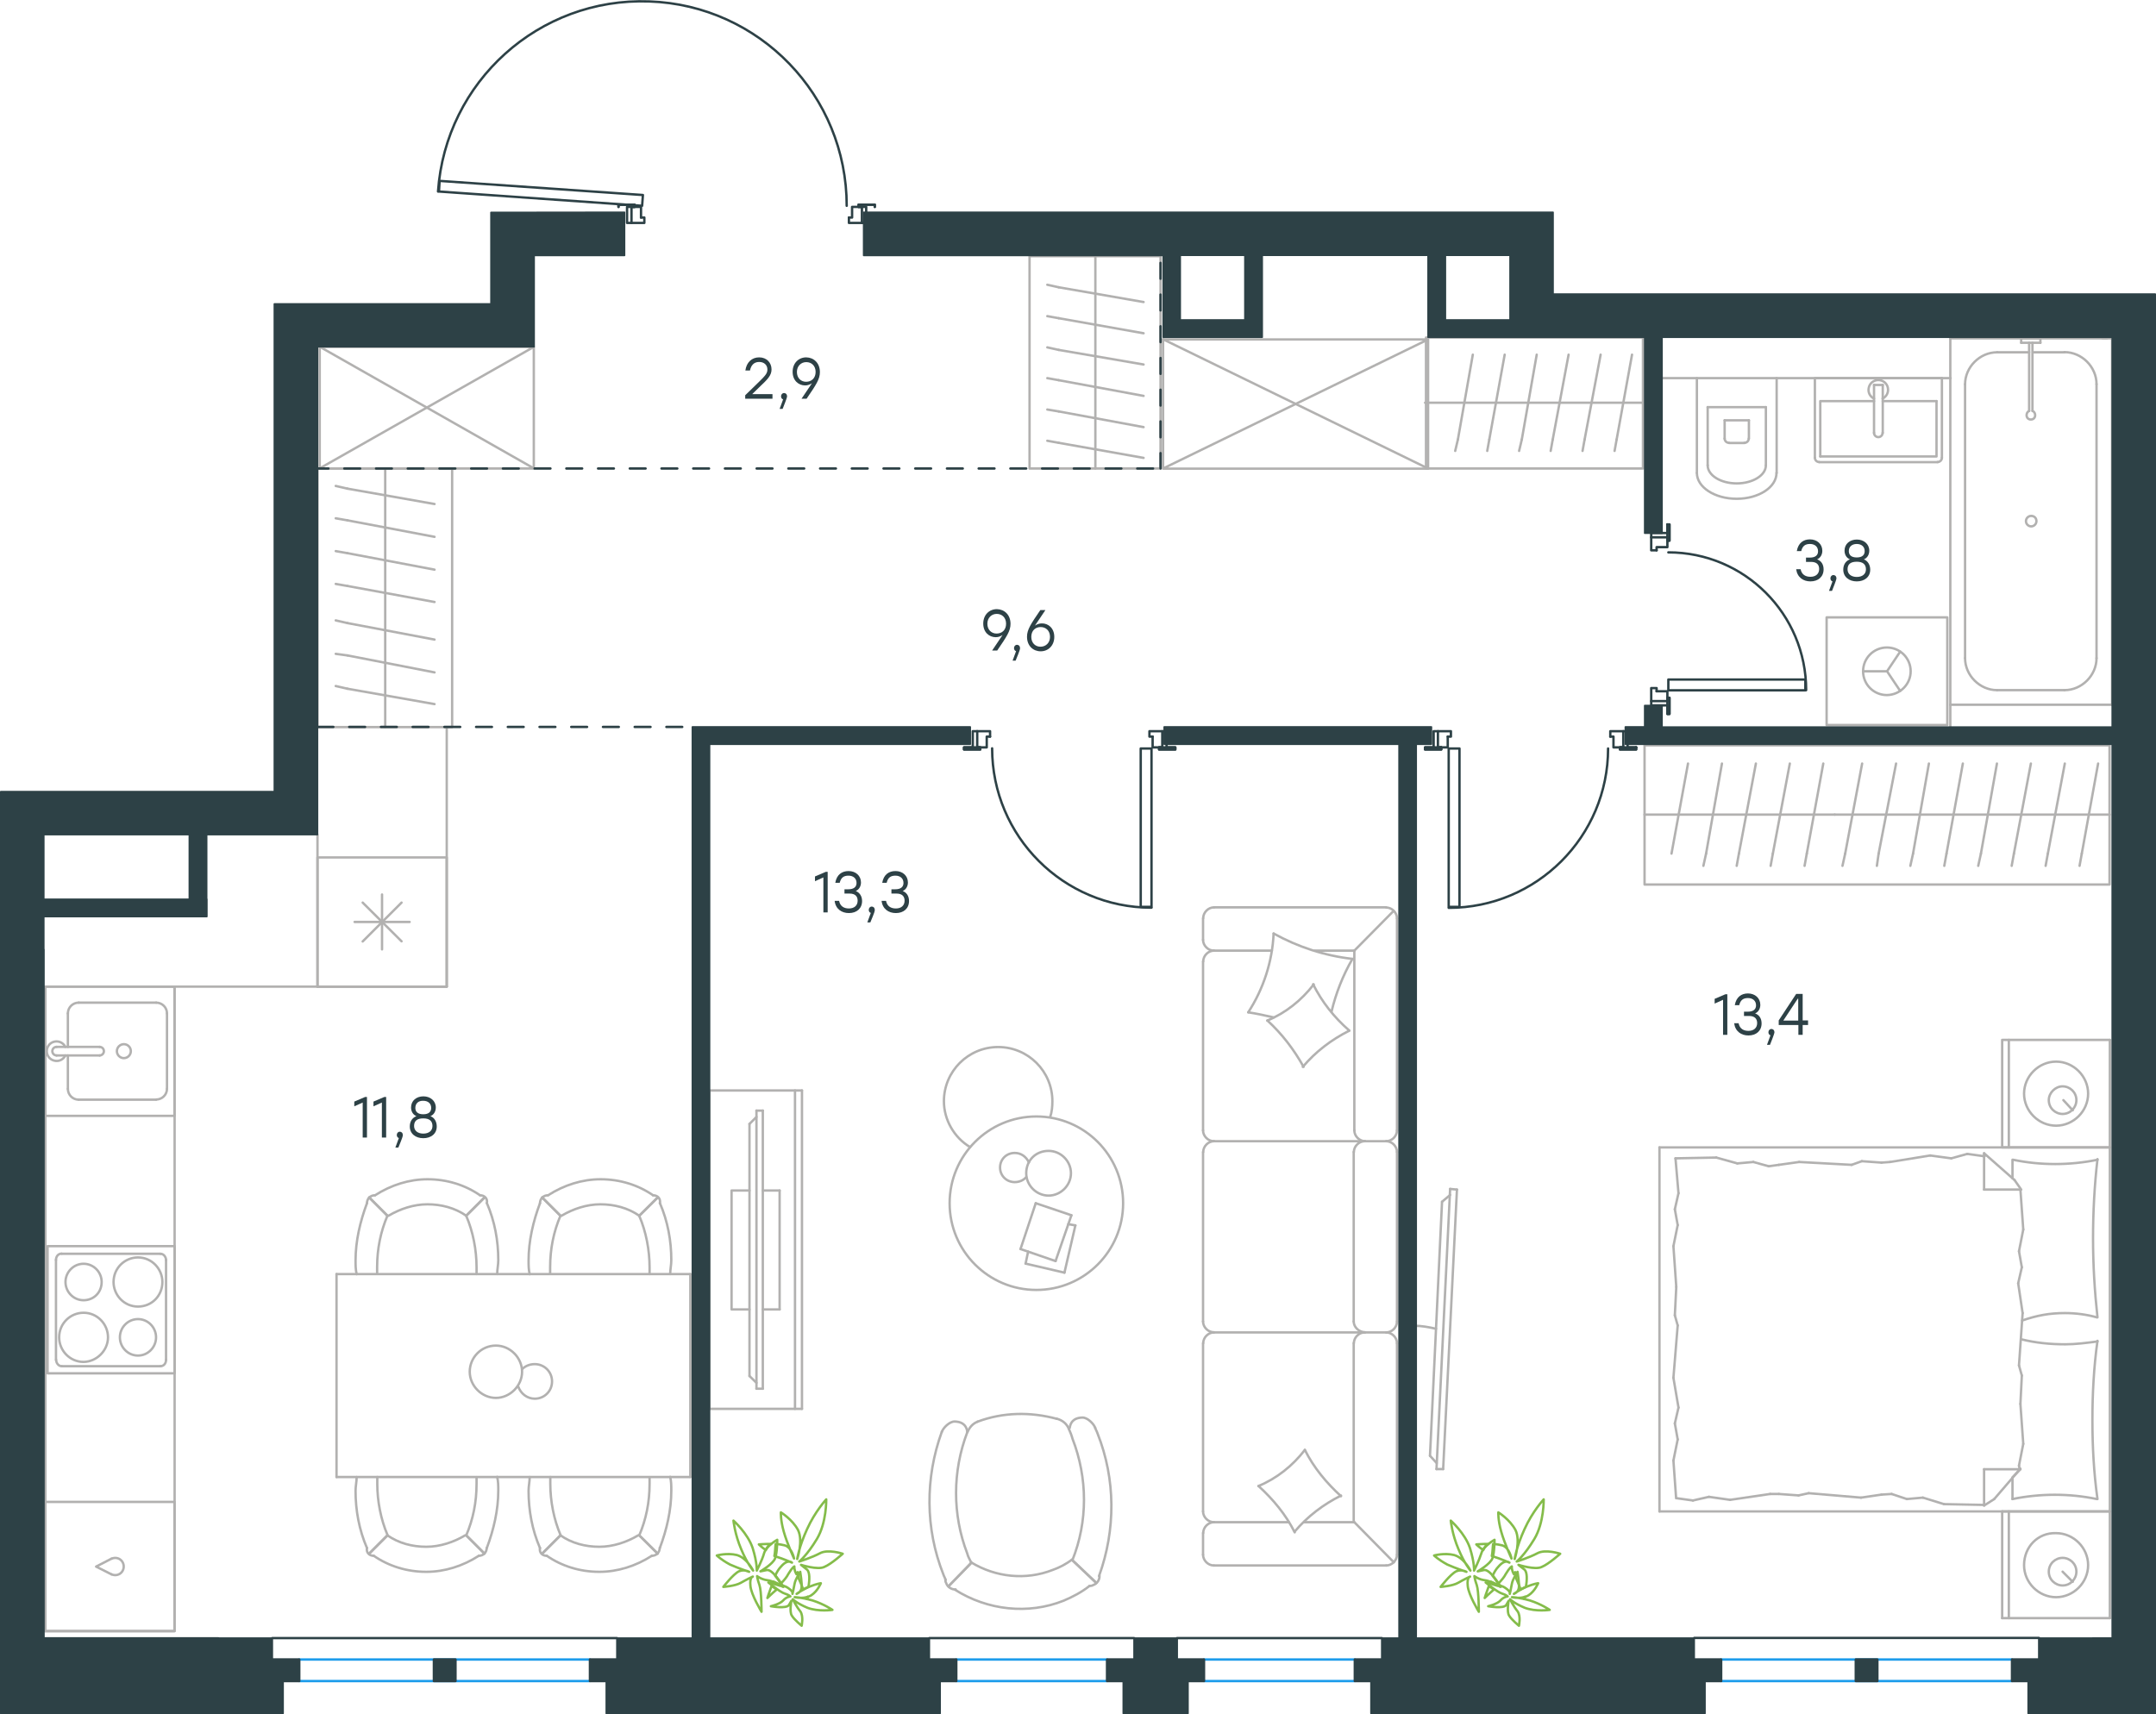 <?xml version="1.0" encoding="utf-8"?>
<!-- Generator: Adobe Illustrator 26.5.0, SVG Export Plug-In . SVG Version: 6.00 Build 0)  -->
<svg version="1.1" id="Слой_1" xmlns="http://www.w3.org/2000/svg" xmlns:xlink="http://www.w3.org/1999/xlink" x="0px" y="0px"
	 viewBox="0 0 1359.5 1081.2" style="enable-background:new 0 0 1359.5 1081.2;" xml:space="preserve">
<style type="text/css">
	.st0{fill:none;stroke:#B2B1B0;stroke-width:1.5;stroke-linecap:round;stroke-linejoin:round;stroke-miterlimit:22.926;}
	.st1{fill:none;stroke:#2D4146;stroke-width:1.5;stroke-linecap:round;stroke-linejoin:round;stroke-miterlimit:10;}
	.st2{fill:none;stroke:#2D4146;stroke-width:1.5;stroke-linecap:round;stroke-linejoin:round;stroke-miterlimit:22.926;}
	
		.st3{fill:none;stroke:#2D4146;stroke-width:1.5;stroke-linecap:round;stroke-linejoin:round;stroke-miterlimit:10;stroke-dasharray:10;}
	.st4{enable-background:new    ;}
	.st5{fill:#2D4146;}
	.st6{fill:none;stroke:#84BC4A;stroke-width:1.5;stroke-linecap:round;stroke-linejoin:round;stroke-miterlimit:22.926;}
	.st7{fill:none;stroke:#1D9CEB;stroke-width:1.5;stroke-linecap:round;stroke-linejoin:round;stroke-miterlimit:10;}
	.st8{fill:#2D4146;stroke:#2D4146;stroke-linecap:round;stroke-linejoin:round;stroke-miterlimit:10;}
</style>
<polyline class="st0" points="336.6,218.8 336.6,295.5 201.6,295.5 201.6,218.8 336.6,218.8 201.6,295.4 "/>
<line class="st0" x1="201.6" y1="218.7" x2="336.6" y2="295.4"/>
<line class="st0" x1="1187.2" y1="242.8" x2="1181.7" y2="242.8"/>
<line class="st0" x1="1187.2" y1="253" x2="1221.1" y2="253"/>
<polyline class="st0" points="1181.7,253 1147.8,253 1147.8,287.9 "/>
<polyline class="st0" points="1147.8,287.9 1221.1,287.9 1221.1,253 "/>
<path class="st0" d="M1221.8,291.4c1.5,0,2.7-1.2,2.7-2.7"/>
<path class="st0" d="M1144.4,288.7c0,1.5,1.2,2.7,2.7,2.7"/>
<path class="st0" d="M1181.7,273c0,1.5,1.2,2.7,2.7,2.7s2.7-1.2,2.7-2.7"/>
<line class="st0" x1="1187.2" y1="242.8" x2="1187.2" y2="273"/>
<line class="st0" x1="1181.7" y1="242.8" x2="1181.7" y2="273"/>
<path class="st0" d="M1187.1,251.4c2.6-1.3,3.9-4.1,3.3-6.9c-0.6-2.8-3.1-4.8-6-4.8s-5.4,2-6,4.8c-0.7,2.8,0.7,5.7,3.3,6.9"/>
<line class="st0" x1="1224.5" y1="238.5" x2="1224.5" y2="288.7"/>
<line class="st0" x1="1221.8" y1="291.5" x2="1147.1" y2="291.5"/>
<polyline class="st0" points="1144.4,288.7 1144.4,238.5 1224.5,238.5 "/>
<g>
	<polyline class="st0" points="1198.2,411 1189.9,423.4 1198.2,435.8 	"/>
	<line class="st0" x1="1189.9" y1="423.4" x2="1174.9" y2="423.4"/>
	<path class="st0" d="M1204.8,423.4c0-8.3-6.7-15-15-15s-15,6.7-15,15s6.7,15,15,15C1198.1,438.3,1204.8,431.6,1204.8,423.4z"/>
	<rect x="1151.8" y="389.4" class="st0" width="76.1" height="67.9"/>
</g>
<polyline class="st0" points="28.5,622.3 28.5,1028.8 110.1,1028.8 110.1,622.3 "/>
<polyline class="st0" points="110.1,622.3 28.6,622.3 28.6,1028.8 "/>
<line class="st0" x1="1230" y1="238.5" x2="1047.9" y2="238.5"/>
<line class="st0" x1="228.7" y1="569.3" x2="253.2" y2="593.7"/>
<line class="st0" x1="228.7" y1="593.8" x2="253.2" y2="569.3"/>
<line class="st0" x1="240.9" y1="564.2" x2="240.9" y2="598.8"/>
<line class="st0" x1="223.6" y1="581.5" x2="258.3" y2="581.5"/>
<rect x="200.2" y="540.8" class="st0" width="81.5" height="81.5"/>
<line class="st0" x1="42.8" y1="639.2" x2="42.8" y2="660.3"/>
<path class="st0" d="M78.1,658.6c-2.4,0-4.4,2-4.4,4.4s2,4.4,4.4,4.4s4.4-2,4.4-4.4C82.5,660.5,80.5,658.6,78.1,658.6z"/>
<path class="st0" d="M62.8,665.7c1.5,0,2.7-1.2,2.7-2.7s-1.2-2.7-2.7-2.7"/>
<line class="st0" x1="35.7" y1="660.3" x2="62.9" y2="660.3"/>
<path class="st0" d="M35.7,660.3c-1.5,0-2.7,1.2-2.7,2.7s1.2,2.7,2.7,2.7"/>
<line class="st0" x1="35.7" y1="665.7" x2="62.9" y2="665.7"/>
<path class="st0" d="M41.2,660.3c-1.3-2.6-4.1-3.9-6.9-3.3c-2.8,0.6-4.8,3.1-4.8,6s2,5.4,4.8,6c2.8,0.7,5.7-0.7,6.9-3.3"/>
<path class="st0" d="M49.6,632.4c-3.7,0-6.8,3-6.8,6.8"/>
<path class="st0" d="M42.8,686.8c0,3.7,3,6.8,6.8,6.8"/>
<path class="st0" d="M105.3,639.2c0-3.7-3-6.8-6.8-6.8"/>
<path class="st0" d="M98.5,693.5c3.7,0,6.8-3,6.8-6.8"/>
<line class="st0" x1="49.6" y1="632.4" x2="98.5" y2="632.4"/>
<line class="st0" x1="105.3" y1="639.2" x2="105.3" y2="686.8"/>
<line class="st0" x1="98.5" y1="693.6" x2="49.6" y2="693.6"/>
<line class="st0" x1="42.8" y1="686.8" x2="42.8" y2="665.7"/>
<rect x="28.5" y="622.3" class="st0" width="81.5" height="81.5"/>
<polyline class="st0" points="200.2,526.5 200.2,622.3 281.7,622.3 281.7,458.6 "/>
<line class="st0" x1="200.2" y1="622.3" x2="281.7" y2="622.3"/>
<line class="st0" x1="109.2" y1="622.3" x2="200.2" y2="622.3"/>
<polyline class="st0" points="900.5,214.1 900.5,295.6 733.4,295.6 733.4,214.1 900.5,214.1 733.4,295.5 "/>
<line class="st0" x1="733.4" y1="214" x2="900.5" y2="295.5"/>
<g>
	<path class="st0" d="M70.4,993c2.3,1,5,0.4,6.5-1.6s1.5-4.7,0-6.7s-4.2-2.6-6.5-1.6"/>
	<polyline class="st0" points="70.3,993 60.6,988.1 70.3,983.1 	"/>
	<rect x="28.5" y="947.3" class="st0" width="81.5" height="81.5"/>
</g>
<line class="st0" x1="1120.3" y1="298.3" x2="1120.3" y2="238.5"/>
<path class="st0" d="M1100,279.3c1.5,0,2.7-1.2,2.7-2.7"/>
<path class="st0" d="M1087.5,276.6c0,1.5,1.2,2.7,2.7,2.7"/>
<line class="st0" x1="1102.8" y1="265.1" x2="1102.8" y2="276.6"/>
<line class="st0" x1="1100.1" y1="279.4" x2="1090.3" y2="279.4"/>
<line class="st0" x1="1087.5" y1="276.6" x2="1087.5" y2="265.1"/>
<line class="st0" x1="1113.5" y1="293.5" x2="1113.5" y2="256.8"/>
<path class="st0" d="M1076.8,293.5c0,6.3,8.2,11.4,18.3,11.4c10.1,0,18.4-5.1,18.4-11.4"/>
<line class="st0" x1="1076.8" y1="293.5" x2="1076.8" y2="256.8"/>
<line class="st0" x1="1070" y1="298.3" x2="1070" y2="238.5"/>
<line class="st0" x1="1102.8" y1="265.1" x2="1087.5" y2="265.1"/>
<line class="st0" x1="1113.5" y1="256.8" x2="1076.8" y2="256.8"/>
<path class="st0" d="M1070,298.3c0,9,11.2,16.3,25.1,16.3s25.1-7.3,25.1-16.3"/>
<g>
	<line class="st0" x1="1282.5" y1="222.2" x2="1301.8" y2="222.2"/>
	<line class="st0" x1="1259.3" y1="222.2" x2="1279.5" y2="222.2"/>
	<line class="st0" x1="1322" y1="242.3" x2="1322" y2="415.1"/>
	<line class="st0" x1="1301.8" y1="435.3" x2="1259.3" y2="435.3"/>
	<line class="st0" x1="1229.8" y1="444.5" x2="1229.8" y2="213.4"/>
	<line class="st0" x1="1331.8" y1="444.5" x2="1229.8" y2="444.5"/>
	<line class="st0" x1="1239.1" y1="415.1" x2="1239.1" y2="242.3"/>
	<line class="st0" x1="1331.8" y1="213.4" x2="1331.8" y2="444.5"/>
	<line class="st0" x1="1229.8" y1="213.4" x2="1331.8" y2="213.4"/>
	<path class="st0" d="M1301.8,435.3c10.9,0,20.2-9.3,20.2-20.2"/>
	<path class="st0" d="M1259.3,222.2c-10.9,0-20.2,9.3-20.2,20.2"/>
	<path class="st0" d="M1239.1,415.1c0,10.9,9.3,20.2,20.2,20.2"/>
	<path class="st0" d="M1322,242.3c0-10.9-9.3-20.2-20.2-20.2"/>
	<line class="st0" x1="1325.8" y1="213.4" x2="1328.6" y2="213.4"/>
	<line class="st0" x1="1281.6" y1="216.2" x2="1281.6" y2="259.2"/>
	<line class="st0" x1="1279.5" y1="259.2" x2="1279.5" y2="216.2"/>
	<line class="st0" x1="1274.5" y1="213.4" x2="1286.6" y2="213.4"/>
	<line class="st0" x1="1286.6" y1="213.4" x2="1286.6" y2="216.2"/>
	<line class="st0" x1="1286.6" y1="216.2" x2="1274.5" y2="216.2"/>
	<line class="st0" x1="1274.5" y1="216.2" x2="1274.5" y2="213.4"/>
	<path class="st0" d="M1279.5,259.2c-1.1,0.5-1.6,1.6-1.6,2.7c0,1.6,1.1,2.7,2.7,2.7s2.7-1.1,2.7-2.7c0-1.1-0.5-2.2-1.6-2.7"/>
	<path class="st0" d="M1280.8,325.4c-1.8,0-3.3,1.5-3.3,3.3s1.5,3.3,3.3,3.3s3.3-1.5,3.3-3.3
		C1284.1,326.6,1282.6,325.4,1280.8,325.4z"/>
</g>
<line class="st0" x1="1229.8" y1="444.5" x2="1229.8" y2="460.5"/>
<g>
	<line class="st0" x1="1330.4" y1="953.3" x2="1330.4" y2="1020.6"/>
	<line class="st0" x1="1262.5" y1="1020.6" x2="1262.5" y2="953.3"/>
	<line class="st0" x1="1262.5" y1="953.3" x2="1330.4" y2="953.3"/>
	<line class="st0" x1="1330.4" y1="1020.6" x2="1262.5" y2="1020.6"/>
	<line class="st0" x1="1300.6" y1="991.3" x2="1307" y2="997.7"/>
	<line class="st0" x1="1266.7" y1="1020.6" x2="1266.7" y2="953.3"/>
	<path class="st0" d="M1276.3,987.2c0,11,9.2,20.2,20.2,20.2s20.2-9.2,20.2-20.2s-9.2-20.2-20.2-20.2
		C1285,966.6,1276.3,975.7,1276.3,987.2z"/>
	<path class="st0" d="M1291.9,991.3c0,5,4.1,8.7,8.7,8.7c5,0,8.7-4.1,8.7-8.7c0-5-4.1-8.7-8.7-8.7S1291.9,986.3,1291.9,991.3z"/>
	<line class="st0" x1="1330.4" y1="723.7" x2="1330.4" y2="953.3"/>
	<line class="st0" x1="1269" y1="743.1" x2="1269" y2="731.5"/>
	<line class="st0" x1="1274" y1="926.7" x2="1251.1" y2="926.7"/>
	<line class="st0" x1="1269" y1="931.8" x2="1274" y2="926.7"/>
	<line class="st0" x1="1046.4" y1="723.7" x2="1330.4" y2="723.7"/>
	<line class="st0" x1="1251.1" y1="949.6" x2="1251.1" y2="926.7"/>
	<line class="st0" x1="1330.4" y1="953.3" x2="1046.4" y2="953.3"/>
	<line class="st0" x1="1251.1" y1="727.4" x2="1270.3" y2="744.3"/>
	<line class="st0" x1="1270.3" y1="744.3" x2="1274.5" y2="750.3"/>
	<line class="st0" x1="1269" y1="945.5" x2="1269" y2="932.1"/>
	<line class="st0" x1="1274" y1="750.3" x2="1251.1" y2="750.3"/>
	<line class="st0" x1="1274" y1="926.3" x2="1257.5" y2="945.5"/>
	<line class="st0" x1="1257.5" y1="945.5" x2="1251.1" y2="949.6"/>
	<line class="st0" x1="1251.1" y1="727.4" x2="1251.1" y2="750.3"/>
	<line class="st0" x1="1056.1" y1="829.6" x2="1057" y2="811.7"/>
	<line class="st0" x1="1058.4" y1="887.8" x2="1055.2" y2="869"/>
	<line class="st0" x1="1057.9" y1="907.9" x2="1056.1" y2="897.8"/>
	<line class="st0" x1="1056.1" y1="897.8" x2="1058.4" y2="887.8"/>
	<line class="st0" x1="1057.9" y1="836" x2="1056.1" y2="829.6"/>
	<line class="st0" x1="1055.2" y1="869" x2="1057.9" y2="836"/>
	<line class="st0" x1="1056.9" y1="945" x2="1055.2" y2="921.2"/>
	<line class="st0" x1="1055.2" y1="921.2" x2="1057.9" y2="907.9"/>
	<line class="st0" x1="1058.4" y1="752.6" x2="1056.5" y2="730.6"/>
	<line class="st0" x1="1057.9" y1="772.7" x2="1056.1" y2="762.7"/>
	<line class="st0" x1="1056.1" y1="762.7" x2="1058.4" y2="752.6"/>
	<line class="st0" x1="1057" y1="811.7" x2="1055.2" y2="786"/>
	<line class="st0" x1="1055.2" y1="786" x2="1057.9" y2="772.7"/>
	<line class="st0" x1="1046.4" y1="723.7" x2="1046.4" y2="953.3"/>
	<path class="st0" d="M1322.6,830.9c-1.8-16.5-2.8-33-2.8-49.9c0-16.5,0.9-33.5,2.8-49.9"/>
	<path class="st0" d="M1275.1,832.9c9.2-3.2,17.3-4.7,26.9-4.7c6.9,0,13.8,0.9,20.2,2.7"/>
	<path class="st0" d="M1322.6,731.5c-8.7,1.8-17.9,2.7-26.6,2.7c-9.2,0-17.9-0.9-26.6-2.7"/>
	<path class="st0" d="M1322.6,846.1c-6.9,0.9-13.8,1.8-20.2,1.8c-9.6,0-18.8-0.9-28-3.2"/>
	<line class="st0" x1="1192.8" y1="942.3" x2="1186.4" y2="942.7"/>
	<line class="st0" x1="1212.5" y1="944.6" x2="1202.4" y2="945.5"/>
	<line class="st0" x1="1202.4" y1="945.5" x2="1192.8" y2="942.3"/>
	<line class="st0" x1="1251.1" y1="949.2" x2="1225.8" y2="948.7"/>
	<line class="st0" x1="1225.8" y1="948.7" x2="1212.5" y2="944.6"/>
	<line class="st0" x1="1134.1" y1="943.2" x2="1121.7" y2="942.3"/>
	<line class="st0" x1="1186.4" y1="942.7" x2="1173.5" y2="944.6"/>
	<line class="st0" x1="1140.5" y1="941.8" x2="1134.1" y2="943.2"/>
	<line class="st0" x1="1173.5" y1="944.6" x2="1140.5" y2="941.8"/>
	<line class="st0" x1="1121.7" y1="942.3" x2="1116.2" y2="942.3"/>
	<line class="st0" x1="1077.6" y1="944.1" x2="1067.5" y2="946.4"/>
	<line class="st0" x1="1067.5" y1="946.4" x2="1057.5" y2="945"/>
	<line class="st0" x1="1116.2" y1="942.3" x2="1090.9" y2="946"/>
	<line class="st0" x1="1090.9" y1="946" x2="1077.6" y2="944.1"/>
	<line class="st0" x1="1115.3" y1="735.6" x2="1121.7" y2="734.7"/>
	<line class="st0" x1="1095.5" y1="733.8" x2="1105.6" y2="732.9"/>
	<line class="st0" x1="1105.6" y1="732.9" x2="1115.3" y2="735.6"/>
	<line class="st0" x1="1056.5" y1="730.6" x2="1082.2" y2="730.1"/>
	<line class="st0" x1="1082.2" y1="730.1" x2="1095.5" y2="733.8"/>
	<line class="st0" x1="1174" y1="732.4" x2="1186.4" y2="733.3"/>
	<line class="st0" x1="1121.7" y1="734.7" x2="1134.5" y2="732.9"/>
	<line class="st0" x1="1167.6" y1="734.7" x2="1174" y2="732.4"/>
	<line class="st0" x1="1134.5" y1="732.9" x2="1167.6" y2="734.7"/>
	<line class="st0" x1="1186.4" y1="733.3" x2="1191.9" y2="732.9"/>
	<line class="st0" x1="1250.6" y1="729.2" x2="1251.5" y2="729.2"/>
	<line class="st0" x1="1230.4" y1="730.6" x2="1240.5" y2="727.8"/>
	<line class="st0" x1="1240.5" y1="727.8" x2="1250.6" y2="729.2"/>
	<line class="st0" x1="1191.9" y1="732.9" x2="1217.1" y2="728.8"/>
	<line class="st0" x1="1217.1" y1="728.8" x2="1230.4" y2="730.6"/>
	<path class="st0" d="M1322.6,945.5c-2.3-16.5-3.2-33-3.2-49.9c0-16.5,0.9-33.5,3.2-49.9"/>
	<path class="st0" d="M1269,945.5c8.7-1.8,17.9-2.7,26.6-2.7c9.2,0,17.9,0.9,26.6,2.7"/>
	<line class="st0" x1="1274.9" y1="867.6" x2="1274" y2="885.5"/>
	<line class="st0" x1="1272.6" y1="809.4" x2="1275.4" y2="828.2"/>
	<line class="st0" x1="1273.1" y1="789.2" x2="1274.9" y2="799.3"/>
	<line class="st0" x1="1274.9" y1="799.3" x2="1272.6" y2="809.4"/>
	<line class="st0" x1="1273.1" y1="861.2" x2="1274.9" y2="867.6"/>
	<line class="st0" x1="1275.4" y1="828.2" x2="1273.1" y2="861.2"/>
	<line class="st0" x1="1274" y1="750.3" x2="1275.8" y2="775.5"/>
	<line class="st0" x1="1275.8" y1="775.5" x2="1273.1" y2="789.2"/>
	<line class="st0" x1="1273.1" y1="924.4" x2="1273.5" y2="926.7"/>
	<line class="st0" x1="1274" y1="885.5" x2="1275.8" y2="910.7"/>
	<line class="st0" x1="1275.8" y1="910.7" x2="1273.1" y2="924.4"/>
	<line class="st0" x1="1330.4" y1="655.9" x2="1330.4" y2="723.7"/>
	<line class="st0" x1="1262.5" y1="723.7" x2="1262.5" y2="655.9"/>
	<line class="st0" x1="1263" y1="655.9" x2="1330.4" y2="655.9"/>
	<line class="st0" x1="1330.4" y1="723.7" x2="1263" y2="723.7"/>
	<line class="st0" x1="1301.1" y1="693.9" x2="1307" y2="700.3"/>
	<line class="st0" x1="1266.7" y1="723.7" x2="1266.7" y2="655.9"/>
	<path class="st0" d="M1276.3,689.8c0,11,9.2,20.2,20.2,20.2s20.2-9.2,20.2-20.2s-9.2-20.2-20.2-20.2S1276.3,678.8,1276.3,689.8z"/>
	<path class="st0" d="M1291.9,693.9c0,5,4.1,8.7,8.7,8.7c5,0,8.7-4.1,8.7-8.7c0-5-4.1-8.7-8.7-8.7S1291.9,689.3,1291.9,693.9z"/>
</g>
<g>
	<path class="st0" d="M905.5,838.1c-4.7-1.1-9.3-1.9-13.9-1.9"/>
	<line class="st0" x1="914.4" y1="749.9" x2="905.8" y2="926.6"/>
	<line class="st0" x1="910" y1="926.6" x2="918.7" y2="750.3"/>
	<line class="st0" x1="918.7" y1="750.3" x2="914.4" y2="749.9"/>
	<line class="st0" x1="901.7" y1="918.2" x2="909.3" y2="758"/>
	<line class="st0" x1="905.9" y1="922.8" x2="901.7" y2="918.2"/>
	<line class="st0" x1="909.3" y1="758" x2="914.4" y2="753.7"/>
	<line class="st0" x1="910" y1="926.6" x2="905.8" y2="926.6"/>
</g>
<g>
	<line class="st0" x1="1037" y1="513.8" x2="1156.9" y2="513.8"/>
	<line class="st0" x1="1137.9" y1="546.1" x2="1139.3" y2="538.4"/>
	<line class="st0" x1="1139.3" y1="538.4" x2="1149.7" y2="481.6"/>
	<line class="st0" x1="1116.5" y1="546.1" x2="1117.9" y2="538.4"/>
	<line class="st0" x1="1117.9" y1="538.4" x2="1128.6" y2="481.6"/>
	<line class="st0" x1="1095.1" y1="546.1" x2="1096.5" y2="538.4"/>
	<line class="st0" x1="1096.5" y1="538.4" x2="1107.2" y2="481.6"/>
	<line class="st0" x1="1074.1" y1="546.1" x2="1075.8" y2="538.4"/>
	<line class="st0" x1="1075.8" y1="538.4" x2="1085.8" y2="481.6"/>
	<line class="st0" x1="1054" y1="538.4" x2="1064.4" y2="481.6"/>
	<rect x="1037" y="470.1" class="st0" width="293.2" height="87.8"/>
	<line class="st0" x1="1156.9" y1="513.8" x2="1330.3" y2="513.8"/>
	<line class="st0" x1="1311.3" y1="546.1" x2="1312.7" y2="538.4"/>
	<line class="st0" x1="1312.7" y1="538.4" x2="1323" y2="481.6"/>
	<line class="st0" x1="1289.9" y1="546.1" x2="1291.3" y2="538.4"/>
	<line class="st0" x1="1291.3" y1="538.4" x2="1302" y2="481.6"/>
	<line class="st0" x1="1268.5" y1="546.1" x2="1269.9" y2="538.4"/>
	<line class="st0" x1="1269.9" y1="538.4" x2="1280.6" y2="481.6"/>
	<line class="st0" x1="1247.4" y1="546.1" x2="1249.1" y2="538.4"/>
	<line class="st0" x1="1249.1" y1="538.4" x2="1259.2" y2="481.6"/>
	<line class="st0" x1="1226" y1="546.1" x2="1227.4" y2="538.4"/>
	<line class="st0" x1="1227.4" y1="538.4" x2="1237.7" y2="481.6"/>
	<line class="st0" x1="1204.6" y1="546.1" x2="1206.3" y2="538.4"/>
	<line class="st0" x1="1206.3" y1="538.4" x2="1216.3" y2="481.6"/>
	<line class="st0" x1="1183.5" y1="546.1" x2="1184.6" y2="538.4"/>
	<line class="st0" x1="1184.6" y1="538.4" x2="1195.6" y2="481.6"/>
	<line class="st0" x1="1163.5" y1="538.4" x2="1174.2" y2="481.6"/>
	<line class="st0" x1="1161.8" y1="546.1" x2="1163.5" y2="538.4"/>
</g>
<g>
	<rect x="899.2" y="212.9" class="st0" width="136.8" height="82.6"/>
	<line class="st0" x1="898.6" y1="254" x2="1035.9" y2="254"/>
	<line class="st0" x1="1018.1" y1="284.4" x2="1019.4" y2="277.2"/>
	<line class="st0" x1="1019.4" y1="277.2" x2="1029.1" y2="223.7"/>
	<line class="st0" x1="997.9" y1="284.4" x2="999.2" y2="277.2"/>
	<line class="st0" x1="999.2" y1="277.2" x2="1009.3" y2="223.7"/>
	<line class="st0" x1="977.8" y1="284.4" x2="979.1" y2="277.2"/>
	<line class="st0" x1="979.1" y1="277.2" x2="989.1" y2="223.7"/>
	<line class="st0" x1="957.9" y1="284.4" x2="959.6" y2="277.2"/>
	<line class="st0" x1="959.6" y1="277.2" x2="969" y2="223.7"/>
	<line class="st0" x1="937.8" y1="284.4" x2="939.1" y2="277.2"/>
	<line class="st0" x1="939.1" y1="277.2" x2="948.8" y2="223.7"/>
	<line class="st0" x1="917.6" y1="284.4" x2="919.3" y2="277.2"/>
	<line class="st0" x1="919.3" y1="277.2" x2="928.7" y2="223.7"/>
</g>
<g>
	<rect x="649.2" y="161.6" class="st0" width="82.6" height="133.9"/>
	<line class="st0" x1="690.7" y1="161" x2="690.7" y2="295.5"/>
	<line class="st0" x1="660.4" y1="278" x2="667.6" y2="279.3"/>
	<line class="st0" x1="667.6" y1="279.3" x2="721.1" y2="288.8"/>
	<line class="st0" x1="660.4" y1="258.3" x2="667.6" y2="259.5"/>
	<line class="st0" x1="667.6" y1="259.5" x2="721.1" y2="269.4"/>
	<line class="st0" x1="660.4" y1="238.5" x2="667.6" y2="239.8"/>
	<line class="st0" x1="667.6" y1="239.8" x2="721.1" y2="249.7"/>
	<line class="st0" x1="660.4" y1="219.1" x2="667.6" y2="220.7"/>
	<line class="st0" x1="667.6" y1="220.7" x2="721.1" y2="229.9"/>
	<line class="st0" x1="660.4" y1="199.4" x2="667.6" y2="200.7"/>
	<line class="st0" x1="667.6" y1="200.7" x2="721.1" y2="210.2"/>
	<line class="st0" x1="660.4" y1="179.6" x2="667.6" y2="181.2"/>
	<line class="st0" x1="667.6" y1="181.2" x2="721.1" y2="190.5"/>
</g>
<g>
	<line class="st0" x1="242.9" y1="295.5" x2="242.9" y2="458.6"/>
	<line class="st0" x1="211.7" y1="368.3" x2="219.1" y2="369.6"/>
	<line class="st0" x1="219.1" y1="369.6" x2="274" y2="379.7"/>
	<line class="st0" x1="211.7" y1="347.6" x2="219.1" y2="348.9"/>
	<line class="st0" x1="219.1" y1="348.9" x2="274" y2="359.3"/>
	<line class="st0" x1="211.7" y1="326.9" x2="219.1" y2="328.2"/>
	<line class="st0" x1="219.1" y1="328.2" x2="274" y2="338.6"/>
	<line class="st0" x1="211.7" y1="306.5" x2="219.1" y2="308.2"/>
	<line class="st0" x1="219.1" y1="308.2" x2="274" y2="317.9"/>
	<rect x="200.2" y="295.5" class="st0" width="84.9" height="163.1"/>
	<line class="st0" x1="211.7" y1="432.7" x2="219.1" y2="434.4"/>
	<line class="st0" x1="219.1" y1="434.4" x2="274" y2="444.1"/>
	<line class="st0" x1="211.7" y1="412.4" x2="219.1" y2="413.4"/>
	<line class="st0" x1="219.1" y1="413.4" x2="274" y2="424.1"/>
	<line class="st0" x1="219.1" y1="393" x2="274" y2="403.4"/>
	<line class="st0" x1="211.7" y1="391.3" x2="219.1" y2="393"/>
</g>
<g>
	<path class="st0" d="M64.1,808.6c0-6.3-5.1-11.5-11.4-11.5s-11.4,5.2-11.4,11.5s5.1,11.5,11.4,11.5S64.1,815.3,64.1,808.6z"/>
	<path class="st0" d="M68.1,843.5c0-8.3-6.7-15.5-15.4-15.5c-8.3,0-15.4,6.7-15.4,15.5c0,8.3,6.7,15.5,15.4,15.5
		C61,858.9,68.1,851.8,68.1,843.5z"/>
	<path class="st0" d="M98.4,843.5c0-6.3-5.1-11.5-11.4-11.5s-11.4,5.2-11.4,11.5S80.7,855,87,855S98.4,849.8,98.4,843.5z"/>
	<path class="st0" d="M102.4,808.6c0-8.3-6.7-15.5-15.4-15.5c-8.3,0-15.4,6.7-15.4,15.5c0,8.3,6.7,15.5,15.4,15.5
		S102.4,817.3,102.4,808.6z"/>
	<line class="st0" x1="35.3" y1="857.7" x2="35.3" y2="794.7"/>
	<line class="st0" x1="101.2" y1="861.7" x2="38.9" y2="861.7"/>
	<line class="st0" x1="104.7" y1="794.7" x2="104.7" y2="857.7"/>
	<line class="st0" x1="38.9" y1="790.8" x2="101.2" y2="790.8"/>
	<path class="st0" d="M104.7,857.7L104.7,857.7c0,2.4-1.6,4-3.5,4"/>
	<path class="st0" d="M35.3,794.7L35.3,794.7c0-2.4,1.6-4,3.5-4"/>
	<path class="st0" d="M38.9,861.7L38.9,861.7c-2,0-3.5-2-3.5-4"/>
	<path class="st0" d="M101.2,790.8L101.2,790.8c2,0,3.5,2,3.5,4"/>
	<rect x="30" y="786" class="st0" width="80.1" height="80.2"/>
</g>
<g>
	<line class="st0" x1="435.3" y1="931.6" x2="212.2" y2="931.6"/>
	<line class="st0" x1="212.2" y1="803.6" x2="435.3" y2="803.6"/>
	<g>
		<line class="st0" x1="212.2" y1="931.6" x2="212.2" y2="803.6"/>
		<line class="st0" x1="435.3" y1="803.6" x2="435.3" y2="931.6"/>
		<path class="st0" d="M296.2,865.2c0,8.9,7.6,16.5,16.5,16.5c8.8,0,16.5-7.6,16.5-16.5s-7.6-16.5-16.5-16.5
			C303.4,848.7,296.2,856.3,296.2,865.2z"/>
		<path class="st0" d="M329.2,863.6c2-2,4.8-3.2,8-3.2c6,0,10.9,4.8,10.9,10.9s-4.8,10.9-10.9,10.9c-4.8,0-8.8-3.2-10.4-7.6"/>
	</g>
	<g>
		<path class="st0" d="M294,766.8c-7.2-5-15.8-7.2-24.5-7.2c-8.6,0-17.3,2.9-24.5,7.2"/>
		<path class="st0" d="M313.5,803.6c0-2.9,0.7-5.8,0.7-8.7c0-12.3-2.2-24.5-7.2-36.1"/>
		<path class="st0" d="M231.4,758.9c-4.3,11.5-7.2,23.8-7.2,36.1c0,2.9,0,5.8,0.7,8.7"/>
		<path class="st0" d="M300.5,803.6c0-1.4,0-2.9,0-4.3c0-10.8-2.2-22.4-6.5-32.4"/>
		<path class="st0" d="M244.3,766.8c-4.3,10.1-6.5,20.9-6.5,32.4c0,1.4,0,2.9,0,4.3"/>
		<path class="st0" d="M302.7,753.9c-9.4-6.5-20.9-10.1-33.1-10.1c-11.5,0-23,3.6-33.1,10.1"/>
		<line class="st0" x1="294" y1="766.8" x2="305.5" y2="755.3"/>
		<line class="st0" x1="244.3" y1="766.8" x2="232.8" y2="755.3"/>
		<line class="st0" x1="294" y1="766.8" x2="305.5" y2="755.3"/>
		<line class="st0" x1="244.3" y1="766.8" x2="232.8" y2="755.3"/>
		<path class="st0" d="M236.4,753.9c-2.9,0-5,2.2-5,5"/>
		<path class="st0" d="M307,758.9c0.6-2.9-1.4-5-4.3-5"/>
		<path class="st0" d="M403.1,766.8c-7.2-5-15.8-7.2-24.5-7.2c-8.6,0-17.3,2.9-24.5,7.2"/>
		<path class="st0" d="M422.6,803.6c0-2.9,0.7-5.8,0.7-8.7c0-12.3-2.2-24.5-7.2-36.1"/>
		<path class="st0" d="M340.5,758.9c-4.3,11.5-7.2,23.8-7.2,36.1c0,2.9,0,5.8,0.7,8.7"/>
		<path class="st0" d="M409.6,803.6c0-1.4,0-2.9,0-4.3c0-10.8-2.2-22.4-6.5-32.4"/>
		<path class="st0" d="M353.4,766.8c-4.3,10.1-6.5,20.9-6.5,32.4c0,1.4,0,2.9,0,4.3"/>
		<path class="st0" d="M411.8,753.9c-9.4-6.5-20.9-10.1-33.1-10.1c-11.5,0-23,3.6-33.1,10.1"/>
		<line class="st0" x1="403.1" y1="766.8" x2="414.7" y2="755.3"/>
		<line class="st0" x1="353.4" y1="766.8" x2="341.9" y2="755.3"/>
		<line class="st0" x1="403.1" y1="766.8" x2="414.7" y2="755.3"/>
		<line class="st0" x1="353.4" y1="766.8" x2="341.9" y2="755.3"/>
		<path class="st0" d="M345.5,753.9c-2.9,0-5,2.2-5,5"/>
		<path class="st0" d="M416.1,758.9c0.6-2.9-1.4-5-4.3-5"/>
	</g>
	<g>
		<path class="st0" d="M353.4,968.4c7.2,5,15.8,7.2,24.5,7.2c8.6,0,17.3-2.9,24.5-7.2"/>
		<path class="st0" d="M334,931.6c0,2.9-0.7,5.8-0.7,8.7c0,12.3,2.2,24.5,7.2,36.1"/>
		<path class="st0" d="M416.1,976.3c4.3-11.5,7.2-23.8,7.2-36.1c0-2.9,0-5.8-0.7-8.7"/>
		<path class="st0" d="M347,931.6c0,1.4,0,2.9,0,4.3c0,10.8,2.2,22.4,6.5,32.4"/>
		<path class="st0" d="M403.1,968.4c4.3-10.1,6.5-20.9,6.5-32.4c0-1.4,0-2.9,0-4.3"/>
		<path class="st0" d="M344.8,981.3c9.4,6.5,20.9,10.1,33.1,10.1c11.5,0,23-3.6,33.1-10.1"/>
		<line class="st0" x1="353.4" y1="968.4" x2="341.9" y2="979.9"/>
		<line class="st0" x1="403.1" y1="968.4" x2="414.7" y2="979.9"/>
		<line class="st0" x1="353.4" y1="968.4" x2="341.9" y2="979.9"/>
		<line class="st0" x1="403.1" y1="968.4" x2="414.7" y2="979.9"/>
		<path class="st0" d="M411,981.3c2.9,0,5-2.2,5-5"/>
		<path class="st0" d="M340.5,976.3c-0.6,2.9,1.4,5,4.3,5"/>
		<path class="st0" d="M244.3,968.4c7.2,5,15.8,7.2,24.5,7.2c8.6,0,17.3-2.9,24.5-7.2"/>
		<path class="st0" d="M224.9,931.6c0,2.9-0.7,5.8-0.7,8.7c0,12.3,2.2,24.5,7.2,36.1"/>
		<path class="st0" d="M307,976.3c4.3-11.5,7.2-23.8,7.2-36.1c0-2.9,0-5.8-0.7-8.7"/>
		<path class="st0" d="M237.9,931.6c0,1.4,0,2.9,0,4.3c0,10.8,2.2,22.4,6.5,32.4"/>
		<path class="st0" d="M294,968.4c4.3-10.1,6.5-20.9,6.5-32.4c0-1.4,0-2.9,0-4.3"/>
		<path class="st0" d="M235.7,981.3c9.4,6.5,20.9,10.1,33.1,10.1c11.5,0,23-3.6,33.1-10.1"/>
		<line class="st0" x1="244.3" y1="968.4" x2="232.8" y2="979.9"/>
		<line class="st0" x1="294" y1="968.4" x2="305.5" y2="979.9"/>
		<line class="st0" x1="244.3" y1="968.4" x2="232.8" y2="979.9"/>
		<line class="st0" x1="294" y1="968.4" x2="305.5" y2="979.9"/>
		<path class="st0" d="M301.9,981.3c2.9,0,5-2.2,5-5"/>
		<path class="st0" d="M231.4,976.3c-0.6,2.9,1.4,5,4.3,5"/>
	</g>
</g>
<g>
	<line class="st0" x1="671.2" y1="802.7" x2="646.7" y2="797"/>
	<line class="st0" x1="646.7" y1="797" x2="648.3" y2="789.4"/>
	<line class="st0" x1="673.6" y1="772.1" x2="678.1" y2="772.9"/>
	<line class="st0" x1="678.1" y1="772.9" x2="671.2" y2="802.7"/>
	<line class="st0" x1="665.6" y1="795.4" x2="643.5" y2="787.8"/>
	<line class="st0" x1="643.5" y1="787.8" x2="653.1" y2="758.9"/>
	<line class="st0" x1="653.1" y1="758.9" x2="675.6" y2="766.5"/>
	<line class="st0" x1="675.6" y1="766.5" x2="665.6" y2="795.4"/>
	<ellipse class="st0" cx="653.5" cy="758.9" rx="54.7" ry="54.7"/>
	<path class="st0" d="M647.1,740c0,7.6,6.4,14.1,14.1,14.1c7.6,0,14.1-6.4,14.1-14.1s-6.4-14.1-14.1-14.1
		C653.1,725.9,647.1,731.9,647.1,740z"/>
	<path class="st0" d="M647.1,742.4c-1.6,2-4.4,3.2-7.2,3.2c-5.2,0-9.3-4-9.3-9.2s4-9.2,9.3-9.2c4,0,7.2,2.4,8.9,6"/>
	<path class="st0" d="M611.7,723.5c-10.1-6-16.5-17.3-16.5-28.9c0-18.9,15.3-34.2,34.2-34.2s34.2,15.3,34.2,34.2
		c0,3.3-0.3,6.7-1.4,10"/>
</g>
<g>
	<g>
		<line class="st0" x1="501.3" y1="888.6" x2="501.3" y2="687.8"/>
		<polyline class="st0" points="505.7,687.8 447.3,687.8 447.3,888.6 505.7,888.6 		"/>
		<line class="st0" x1="505.7" y1="888.6" x2="505.7" y2="687.8"/>
	</g>
	<g>
		<polyline class="st0" points="472.6,750.9 461.3,750.9 461.3,825.9 472.6,825.9 		"/>
		<line class="st0" x1="481" y1="825.9" x2="491.6" y2="825.9"/>
		<line class="st0" x1="491.6" y1="825.9" x2="491.6" y2="750.9"/>
		<line class="st0" x1="491.6" y1="750.9" x2="481" y2="750.9"/>
		<line class="st0" x1="481" y1="875.9" x2="477" y2="875.9"/>
		<line class="st0" x1="472.6" y1="708.9" x2="477" y2="704.5"/>
		<line class="st0" x1="477" y1="872.2" x2="472.6" y2="867.9"/>
		<line class="st0" x1="477" y1="700.5" x2="477" y2="875.9"/>
		<line class="st0" x1="481" y1="875.9" x2="481" y2="700.5"/>
		<line class="st0" x1="481" y1="700.5" x2="477" y2="700.5"/>
		<line class="st0" x1="472.6" y1="867.9" x2="472.6" y2="708.9"/>
	</g>
</g>
<g>
	<line class="st0" x1="874.1" y1="572.3" x2="765.5" y2="572.3"/>
	<line class="st0" x1="758.6" y1="726.6" x2="758.6" y2="833.5"/>
	<line class="st0" x1="758.6" y1="847.2" x2="758.6" y2="953.3"/>
	<line class="st0" x1="880.9" y1="980.6" x2="880.9" y2="847.2"/>
	<line class="st0" x1="758.6" y1="579.2" x2="758.6" y2="592.8"/>
	<line class="st0" x1="765.5" y1="599.6" x2="802" y2="599.6"/>
	<line class="st0" x1="854" y1="599.6" x2="854" y2="713"/>
	<line class="st0" x1="854" y1="960.1" x2="822.4" y2="960.1"/>
	<line class="st0" x1="758.6" y1="966.9" x2="758.6" y2="980.6"/>
	<line class="st0" x1="765.5" y1="987.4" x2="874.1" y2="987.4"/>
	<line class="st0" x1="878.6" y1="574.7" x2="854" y2="599.6"/>
	<line class="st0" x1="854" y1="960.1" x2="878.9" y2="985.4"/>
	<line class="st0" x1="860.5" y1="719.8" x2="874.1" y2="719.8"/>
	<line class="st0" x1="765.5" y1="840.4" x2="860.5" y2="840.4"/>
	<line class="st0" x1="765.5" y1="719.8" x2="860.5" y2="719.8"/>
	<line class="st0" x1="860.5" y1="840.4" x2="874.1" y2="840.4"/>
	<line class="st0" x1="758.6" y1="606.4" x2="758.6" y2="713"/>
	<line class="st0" x1="880.9" y1="713" x2="880.9" y2="579.2"/>
	<line class="st0" x1="853.6" y1="726.6" x2="853.6" y2="833.5"/>
	<line class="st0" x1="880.9" y1="833.5" x2="880.9" y2="726.6"/>
	<line class="st0" x1="853.6" y1="847.2" x2="853.6" y2="960.1"/>
	<line class="st0" x1="812.8" y1="960.1" x2="765.5" y2="960.1"/>
	<line class="st0" x1="829.1" y1="599.6" x2="854" y2="599.6"/>
	<path class="st0" d="M880.9,579.2c0-3.6-3.2-6.8-6.8-6.8"/>
	<path class="st0" d="M874.1,987.4c3.6,0,6.8-3.2,6.8-6.8"/>
	<path class="st0" d="M758.6,953.3c0,3.6,3.2,6.8,6.8,6.8"/>
	<path class="st0" d="M765.5,572.3c-3.6,0-6.8,3.2-6.8,6.8"/>
	<path class="st0" d="M758.6,592.8c0,3.6,3.2,6.8,6.8,6.8"/>
	<path class="st0" d="M765.5,599.6c-3.6,0-6.8,3.2-6.8,6.8"/>
	<path class="st0" d="M758.6,833.5c0,3.6,3.2,6.8,6.8,6.8"/>
	<path class="st0" d="M765.5,719.8c-3.6,0-6.8,3.2-6.8,6.8"/>
	<path class="st0" d="M758.6,713c0,3.6,3.2,6.8,6.8,6.8"/>
	<path class="st0" d="M765.5,960.1c-3.6,0-6.8,3.2-6.8,6.8"/>
	<path class="st0" d="M758.6,980.6c0,3.6,3.2,6.8,6.8,6.8"/>
	<path class="st0" d="M854,713c0,3.6,3.2,6.8,6.8,6.8"/>
	<path class="st0" d="M874.1,719.8c3.6,0,6.8-3.2,6.8-6.8"/>
	<path class="st0" d="M860.5,719.8c-3.6,0-6.8,3.2-6.8,6.8"/>
	<path class="st0" d="M880.9,726.6c0-3.6-3.2-6.8-6.8-6.8"/>
	<path class="st0" d="M853.6,833.5c0,3.6,3.4,6.8,7.2,6.8"/>
	<path class="st0" d="M874.1,840.4c3.6,0,6.8-3.2,6.8-6.8"/>
	<path class="st0" d="M860.5,840.4c-3.6,0-6.8,3.2-6.8,6.8"/>
	<path class="st0" d="M880.9,847.2c0-3.6-3.2-6.8-6.8-6.8"/>
	<path class="st0" d="M816.4,966.5c-5.6-11.2-13.6-20.8-22.8-29.2"/>
	<path class="st0" d="M793.5,937.3c11.6-4.8,21.6-12.8,29.3-22.8"/>
	<path class="st0" d="M822.8,914.5c5.6,11.2,13.6,20.8,22.8,29.2"/>
	<path class="st0" d="M845.6,943.3c-11.2,5.6-21.2,13.2-29.3,22.8"/>
	<path class="st0" d="M822,672.9c-6-10.8-13.6-20.8-22.8-29.2"/>
	<path class="st0" d="M799.1,643.7c11.6-4.8,21.6-12.8,29.3-22.8"/>
	<path class="st0" d="M828,620.8c5.6,11.2,13.2,20.8,22.8,29.2"/>
	<path class="st0" d="M850.8,650.1c-11.2,5.6-21.2,13.2-29.3,22.8"/>
	<path class="st0" d="M803.1,641.7c-5.2-1.2-10.8-2.4-16-3.2"/>
	<path class="st0" d="M787.1,638.5c9.6-14.8,15.2-32,16-49.7"/>
	<path class="st0" d="M803.1,588.8c15.2,8.4,32.1,14,49.7,16"/>
	<path class="st0" d="M852.8,604.8c-6,10.4-10.4,21.6-13.2,33.3"/>
	<path class="st0" d="M765.5,840.4c-3.6,0-6.8,3.2-6.8,6.8"/>
</g>
<g>
	<path class="st0" d="M666.3,894.8c3.8,1,6.4,3.3,7.7,6.5"/>
	<path class="st0" d="M616.4,896.7c16-6,33.4-6.3,50-1.8"/>
	<path class="st0" d="M690.6,900.6c0.4,1.3,1.1,2.3,1.5,3.6c11.4,28.8,11.5,60.7,0.9,89.9"/>
	<path class="st0" d="M674,901.3c0.9,2,1.7,4,2.3,6.2c9.6,24.8,9.7,52.2-0.1,76.6"/>
	<path class="st0" d="M610.1,903.2c1.4-3.1,3.2-5.2,6.3-6.5"/>
	<path class="st0" d="M596.3,996.5c-0.4-1.3-1.1-2.3-1.5-3.6c-11.4-28.8-11.5-60.7-0.9-89.9"/>
	<path class="st0" d="M612.5,985.7c-0.9-2-2.1-3.7-2.6-5.9c-9.4-24.5-9.4-51.8,0.1-76.6"/>
	<path class="st0" d="M675.9,983.8c-3.8,2.7-7.5,4.8-12.1,6.4c-17,6.7-36.1,4.6-51.5-4.8"/>
	<path class="st0" d="M687,1000.3c-5,4-10.7,6.9-16.3,9.3c-22.3,8.9-48,6.1-68.5-6.9"/>
	<line class="st0" x1="612.5" y1="985.7" x2="598.1" y2="1000.5"/>
	<line class="st0" x1="675.9" y1="983.8" x2="691.3" y2="998.4"/>
	<line class="st0" x1="675.9" y1="983.8" x2="691.3" y2="998.4"/>
	<line class="st0" x1="612.5" y1="985.7" x2="598.1" y2="1000.5"/>
	<path class="st0" d="M602.6,1002.5c-2.5,0.2-5.2-1.5-6-4.1c-0.5-0.7-0.4-1.3-0.5-2.2"/>
	<path class="st0" d="M693.3,993.8c0.2,2.5-1.5,5.2-4.1,6c-0.7,0.5-1.3,0.4-2.2,0.5"/>
	<path class="st0" d="M593.9,903.1c0.8-2.4,4.8-6.6,8.1-6.5s7.2,1.1,8,6.6"/>
	<path class="st0" d="M690.6,900.6c-0.8-2.4-4.8-6.6-8.1-6.5s-7.2,1.1-8,6.6"/>
</g>
<rect x="1302.6" y="1046.8" class="st1" width="17" height="13.6"/>
<rect x="137.7" y="1046.8" class="st1" width="17" height="13.6"/>
<rect x="1041.2" y="442.2" class="st2" width="10.2" height="2.7"/>
<rect x="1041.2" y="336.2" class="st2" width="10.2" height="2.7"/>
<path class="st2" d="M1138.9,435.3c0-48-38.9-86.9-86.9-86.9"/>
<rect x="1052" y="428.6" class="st2" width="86.4" height="6.8"/>
<line class="st2" x1="1051.4" y1="440.1" x2="1051.4" y2="442.2"/>
<polyline class="st2" points="1051.4,444.9 1051.4,450.3 1052.7,450.3 1052.7,440.1 1051.4,440.1 "/>
<line class="st2" x1="1051.4" y1="330.8" x2="1051.4" y2="336.2"/>
<polyline class="st2" points="1051.4,338.9 1051.4,341 1052.7,341 1052.7,330.8 1051.4,330.8 "/>
<line class="st2" x1="1051.4" y1="440.1" x2="1051.4" y2="442.2"/>
<polyline class="st2" points="1051.4,444.9 1051.4,450.3 1052.7,450.3 1052.7,440.1 1051.4,440.1 "/>
<line class="st2" x1="1051.4" y1="330.8" x2="1051.4" y2="336.2"/>
<polyline class="st2" points="1051.4,338.9 1051.4,341 1052.7,341 1052.7,330.8 1051.4,330.8 "/>
<polyline class="st2" points="1044.6,347.1 1044.6,345.1 1051.4,345.1 1051.4,338.9 "/>
<polyline class="st2" points="1041.2,338.9 1041.2,347.1 1044.6,347.1 "/>
<polyline class="st2" points="1044.6,436 1044.6,434 1041.2,434 1041.2,442.2 "/>
<polyline class="st2" points="1051.4,442.2 1051.4,436 1044.6,436 "/>
<rect x="904" y="461.2" class="st2" width="2.7" height="10.2"/>
<rect x="1023.6" y="461.2" class="st2" width="2.7" height="10.2"/>
<path class="st2" d="M913.5,572.6c55.5,0,100.5-45,100.5-100.5"/>
<rect x="913.5" y="472.1" class="st2" width="6.8" height="99.9"/>
<line class="st2" x1="1031.7" y1="471.4" x2="1026.3" y2="471.4"/>
<polyline class="st2" points="1023.6,471.4 1021.5,471.4 1021.5,472.7 1031.7,472.7 1031.7,471.4 "/>
<line class="st2" x1="908.8" y1="471.4" x2="906.7" y2="471.4"/>
<polyline class="st2" points="904,471.4 898.6,471.4 898.6,472.7 908.8,472.7 908.8,471.4 "/>
<line class="st2" x1="1031.7" y1="471.4" x2="1026.3" y2="471.4"/>
<polyline class="st2" points="1023.6,471.4 1021.5,471.4 1021.5,472.7 1031.7,472.7 1031.7,471.4 "/>
<line class="st2" x1="908.8" y1="471.4" x2="906.7" y2="471.4"/>
<polyline class="st2" points="904,471.4 898.6,471.4 898.6,472.7 908.8,472.7 908.8,471.4 "/>
<polyline class="st2" points="1015.4,464.6 1017.4,464.6 1017.4,471.4 1023.6,471.4 "/>
<polyline class="st2" points="1023.6,461.2 1015.4,461.2 1015.4,464.6 "/>
<polyline class="st2" points="912.9,464.6 914.9,464.6 914.9,461.2 906.7,461.2 "/>
<polyline class="st2" points="906.7,471.4 912.9,471.4 912.9,464.6 "/>
<rect x="732.9" y="461.2" class="st2" width="2.7" height="10.2"/>
<rect x="613.4" y="461.2" class="st2" width="2.8" height="10.2"/>
<path class="st2" d="M625.6,472c0,55.5,45,100.5,100.5,100.5"/>
<rect x="719.3" y="472.1" class="st2" width="6.8" height="99.9"/>
<polyline class="st2" points="616.1,471.4 618.1,471.4 618.1,472.7 607.9,472.7 607.9,471.4 613.4,471.4 "/>
<polyline class="st2" points="735.6,471.4 741.1,471.4 741.1,472.7 730.9,472.7 730.9,471.4 732.9,471.4 "/>
<polyline class="st2" points="735.6,471.4 741.1,471.4 741.1,472.7 730.9,472.7 730.9,471.4 732.9,471.4 "/>
<polyline class="st2" points="616.1,471.4 618.1,471.4 618.1,472.7 607.9,472.7 607.9,471.4 613.4,471.4 "/>
<polyline class="st2" points="732.9,471.4 726.8,471.4 726.8,464.6 "/>
<polyline class="st2" points="726.8,464.6 724.8,464.6 724.8,461.2 732.9,461.2 "/>
<polyline class="st2" points="616.1,461.2 624.3,461.2 624.3,464.6 "/>
<polyline class="st2" points="624.3,464.6 622.2,464.6 622.2,471.4 616.1,471.4 "/>
<rect x="395.4" y="130.5" class="st2" width="2.8" height="10.1"/>
<rect x="543.5" y="130.5" class="st2" width="2.7" height="10.1"/>
<path class="st2" d="M533.9,129.8c0-69.5-55-126.5-124.5-128.9C339.9-1.6,281,51.4,276.2,120.8"/>
<polygon class="st2" points="276.8,120.8 277.2,114.1 405.4,123 404.9,129.8 "/>
<polyline class="st2" points="543.5,130.5 541.4,130.5 541.4,129.1 551.6,129.1 551.6,130.5 "/>
<polyline class="st2" points="390,130.5 390,129.1 400.1,129.1 400.1,130.5 398.2,130.5 "/>
<polyline class="st2" points="543.5,130.5 541.4,130.5 541.4,129.1 551.6,129.1 551.6,130.5 "/>
<polyline class="st2" points="390,130.5 390,129.1 400.1,129.1 400.1,130.5 398.2,130.5 "/>
<polyline class="st2" points="543.5,140.6 535.3,140.6 535.3,137.2 "/>
<polyline class="st2" points="535.3,137.2 537.3,137.2 537.3,130.5 543.5,130.5 "/>
<polyline class="st2" points="398.2,130.5 404.2,130.5 404.2,137.2 "/>
<polyline class="st2" points="404.2,137.2 406.3,137.2 406.3,140.6 398.2,140.6 "/>
<line class="st3" x1="200.2" y1="458.5" x2="436.6" y2="458.5"/>
<g class="st4">
	<path class="st5" d="M231.4,691.8v25.7h-2.7v-22.1l-5.3,2.4v-3l6.8-2.9H231.4z"/>
	<path class="st5" d="M243.5,691.8v25.7h-2.7v-22.1l-5.3,2.4v-3l6.8-2.9H243.5z"/>
	<path class="st5" d="M251.2,723.8h-1.9l2.2-6c-0.8-0.2-1.3-1-1.3-1.9c0-1.2,0.8-2.1,1.9-2.1c0.8,0,1.9,0.5,1.9,2.2
		C254,716.5,253.9,717.3,251.2,723.8z"/>
	<path class="st5" d="M275.4,710.5c0,4.7-3.7,7.4-8.5,7.4s-8.5-2.8-8.5-7.4c0-3.1,1.5-5.5,4.2-6.5c-2.2-0.9-3.4-3-3.4-5.5
		c0-4.3,3.4-7,7.8-7c4.3,0,7.8,2.8,7.8,7c0,2.5-1.2,4.6-3.4,5.5C273.9,704.9,275.4,707.4,275.4,710.5z M272.7,710.2
		c0-3.2-2-4.8-5.8-4.8c-3.8,0-5.8,1.5-5.8,4.8c0,3,2.4,4.8,5.8,4.8C270.3,715,272.7,713.3,272.7,710.2z M261.9,698.8
		c0,2.3,1.4,4,5,4s5-1.7,5-4c0-2.8-2-4.5-5-4.5C263.9,694.2,261.9,695.9,261.9,698.8z"/>
</g>
<g class="st4">
	<path class="st5" d="M521.9,549.8v25.7h-2.7v-22.1l-5.3,2.4v-3l6.8-2.9H521.9z"/>
	<path class="st5" d="M543.6,568.3c0,4.7-3.4,7.6-8.3,7.6c-4.5,0-8.4-2.5-9-7.7h2.8c0.7,3.5,3.2,4.8,6.2,4.8c3.4,0,5.5-1.9,5.5-4.9
		c0-2.6-1.4-4.5-5.1-4.5h-3.2v-2.7h2.4c3.5,0,5.2-1.5,5.2-4c0-2.9-2.1-4.6-5.1-4.6c-2.8,0-4.7,1.1-5.5,4.5h-2.8
		c0.9-5.2,4.2-7.4,8.4-7.4c4.4,0,7.8,2.9,7.8,7.2c0,2.4-1.2,4.5-3.3,5.4C542,562.9,543.6,565.2,543.6,568.3z"/>
	<path class="st5" d="M548.8,581.8h-1.9l2.2-6c-0.8-0.2-1.3-1-1.3-1.9c0-1.2,0.8-2.1,1.9-2.1c0.8,0,1.9,0.5,1.9,2.2
		C551.6,574.6,551.5,575.4,548.8,581.8z"/>
	<path class="st5" d="M573.2,568.3c0,4.7-3.4,7.6-8.3,7.6c-4.5,0-8.4-2.5-9-7.7h2.8c0.7,3.5,3.2,4.8,6.2,4.8c3.4,0,5.5-1.9,5.5-4.9
		c0-2.6-1.4-4.5-5.1-4.5h-3.2v-2.7h2.4c3.5,0,5.2-1.5,5.2-4c0-2.9-2.1-4.6-5.1-4.6c-2.8,0-4.7,1.1-5.5,4.5h-2.8
		c0.9-5.2,4.2-7.4,8.4-7.4c4.4,0,7.8,2.9,7.8,7.2c0,2.4-1.2,4.5-3.3,5.4C571.7,562.9,573.2,565.2,573.2,568.3z"/>
</g>
<g class="st4">
	<path class="st5" d="M1089.2,627v25.7h-2.7v-22.1l-5.3,2.4v-3l6.8-2.9H1089.2z"/>
	<path class="st5" d="M1110.8,645.5c0,4.7-3.4,7.6-8.3,7.6c-4.5,0-8.3-2.5-9-7.7h2.8c0.7,3.5,3.2,4.8,6.2,4.8c3.4,0,5.5-1.9,5.5-4.9
		c0-2.6-1.4-4.5-5.1-4.5h-3.2v-2.7h2.4c3.5,0,5.2-1.5,5.2-4c0-2.9-2.1-4.6-5.1-4.6c-2.8,0-4.7,1.1-5.5,4.5h-2.8
		c0.9-5.2,4.2-7.4,8.3-7.4c4.4,0,7.8,2.9,7.8,7.2c0,2.4-1.2,4.5-3.3,5.4C1109.3,640.1,1110.8,642.4,1110.8,645.5z"/>
	<path class="st5" d="M1116.1,659h-1.9l2.2-6c-0.8-0.2-1.3-1-1.3-1.9c0-1.2,0.8-2.1,1.9-2.1c0.8,0,1.9,0.5,1.9,2.2
		C1118.8,651.7,1118.7,652.5,1116.1,659z"/>
	<path class="st5" d="M1140.1,646.5h-3.4v6.2h-2.7v-6.2h-12.4v-2.9l11-16.7h4.1v16.7h3.4V646.5z M1133.9,643.7v-13.8h-0.3l-9.1,13.8
		L1133.9,643.7z"/>
</g>
<g class="st4">
	<path class="st5" d="M637.2,393.5c0,4.5-2.4,8-8.4,16.8h-3.2l6.6-9.8c-1.2,0.8-2.6,1.4-4.3,1.4c-4.1,0-7.9-3-7.9-8.6
		c0-5.5,3.8-9.1,8.6-9.1C633.3,384.3,637.2,387.7,637.2,393.5z M634.4,393.4c0-3.9-2.6-6.2-5.9-6.2c-3.3,0-5.9,2.5-5.9,6.2
		c0,3.9,2.6,6.2,5.8,6.2C631.9,399.6,634.4,397.3,634.4,393.4z"/>
	<path class="st5" d="M640.4,416.7h-1.9l2.2-6c-0.8-0.2-1.3-1-1.3-1.9c0-1.2,0.8-2.1,1.9-2.1c0.8,0,1.9,0.5,1.9,2.2
		C643.2,409.4,643.1,410.2,640.4,416.7z"/>
	<path class="st5" d="M664.8,401.7c0,5.5-3.8,9.1-8.6,9.1c-4.7,0-8.6-3.4-8.6-9.2c0-4.5,2.4-8,8.4-16.8h3.2l-6.6,9.8
		c1.2-0.8,2.6-1.4,4.3-1.4C661,393.1,664.8,396.2,664.8,401.7z M662.1,401.7c0-3.9-2.6-6.2-5.9-6.2c-3.4,0-5.9,2.3-5.9,6.2
		s2.6,6.2,5.8,6.2C659.5,407.9,662.1,405.4,662.1,401.7z"/>
</g>
<g class="st4">
	<path class="st5" d="M1149.9,359.1c0,4.7-3.4,7.6-8.3,7.6c-4.5,0-8.3-2.5-9-7.7h2.8c0.7,3.5,3.2,4.8,6.2,4.8c3.4,0,5.5-1.9,5.5-4.9
		c0-2.6-1.4-4.5-5.1-4.5h-3.2v-2.7h2.4c3.5,0,5.2-1.5,5.2-4c0-2.9-2.1-4.6-5.1-4.6c-2.8,0-4.7,1.1-5.5,4.5h-2.8
		c0.9-5.2,4.2-7.4,8.3-7.4c4.4,0,7.8,2.9,7.8,7.2c0,2.4-1.2,4.5-3.3,5.4C1148.4,353.7,1149.9,356,1149.9,359.1z"/>
	<path class="st5" d="M1155.2,372.7h-1.9l2.2-6c-0.8-0.2-1.3-1-1.3-1.9c0-1.2,0.8-2.1,1.9-2.1c0.8,0,1.9,0.5,1.9,2.2
		C1157.9,365.4,1157.8,366.2,1155.2,372.7z"/>
	<path class="st5" d="M1179.3,359.3c0,4.7-3.7,7.4-8.5,7.4c-4.8,0-8.5-2.8-8.5-7.4c0-3.1,1.5-5.5,4.2-6.5c-2.2-0.9-3.4-3-3.4-5.5
		c0-4.3,3.4-7,7.8-7c4.3,0,7.8,2.8,7.8,7c0,2.5-1.2,4.6-3.4,5.5C1177.8,353.8,1179.3,356.3,1179.3,359.3z M1176.6,359.1
		c0-3.2-2-4.8-5.8-4.8c-3.8,0-5.8,1.5-5.8,4.8c0,3,2.4,4.8,5.8,4.8C1174.2,363.9,1176.6,362.2,1176.6,359.1z M1165.8,347.6
		c0,2.3,1.4,4,5,4c3.6,0,5-1.7,5-4c0-2.8-2-4.5-5-4.5C1167.8,343.1,1165.8,344.8,1165.8,347.6z"/>
</g>
<g class="st4">
	<path class="st5" d="M487.2,251.5h-17.3v-2.2l6.7-6.5c5.6-5.5,7.3-7,7.3-9.7c0-2.8-2-4.8-5.2-4.8c-3.3,0-5.1,2.1-5.8,5.4H470
		c0.7-5.1,4-8.3,8.7-8.3c4.7,0,7.8,3.3,7.8,7.6c0,3.8-2.4,6.2-7.8,11.3l-4.4,4.3h12.8V251.5z"/>
	<path class="st5" d="M493.5,257.9h-1.9l2.2-6c-0.8-0.2-1.3-1-1.3-1.9c0-1.2,0.8-2.1,1.9-2.1c0.8,0,1.9,0.5,1.9,2.2
		C496.2,250.6,496.1,251.4,493.5,257.9z"/>
	<path class="st5" d="M517,234.7c0,4.5-2.4,8-8.4,16.8h-3.2l6.6-9.8c-1.2,0.8-2.6,1.4-4.3,1.4c-4.1,0-7.9-3-7.9-8.6
		c0-5.5,3.8-9.1,8.6-9.1C513.1,225.5,517,228.9,517,234.7z M514.3,234.6c0-3.9-2.6-6.2-5.9-6.2c-3.3,0-5.9,2.5-5.9,6.2
		c0,3.9,2.6,6.2,5.8,6.2C511.8,240.8,514.3,238.4,514.3,234.6z"/>
</g>
<g>
	<path class="st6" d="M956.4,984.9c0,0,4.9-3.9,11.1-14.2c6.2-10.3,5.9-25,5.9-25s-7,7.5-12.1,18.8c-5.2,11.4-6.2,18.8-6.2,18.8
		s3.9-11.4,0.5-18.3c-3.6-6.7-10.8-11.1-10.8-11.1s-0.3,4.6,1.8,12.1s6.5,17,6.5,17s-1.3-7-5.9-8.3c-1.3-0.3-3.4-0.8-5.7-0.8
		c-0.3,2.1-0.3,5.4-0.8,7.5c0.3,0.3,0.8,0.3,0.8,0.3c4.9,1.5,10.3,3.9,10.3,3.9s-2.6-2.6-7,2.6c-1.3,1.3-2.6,3.4-3.6,5.7
		c1.3,1.5,2.6,3.6,3.6,4.9c2.1-2.1,3.9-4.4,4.6-5.9c2.6-4.4,3.9-4.9,3.9-4.9s-0.3,2.1,1.3,4.9c0.5-0.8,0.8-1.3,0.8-1.3
		s0.3,1.8,0.8,4.4c0.8,1.8,1.8,3.9,2.6,6.5c0.8-0.5,1.8-0.8,3.1-1.5l0.3-0.3c0.8-4.4,0.8-9-0.8-10.6l-3.9-3.1c0,0,10.6,3.4,14.7,1.3
		c4.4-1.8,11.6-8.3,11.6-8.3s-9.3-3.1-14.4-0.3C964.4,982.4,956.4,984.9,956.4,984.9z M938.6,973.8c-3.9,0-7.7,0.3-7.7,0.3
		s1.8,1.8,4.4,3.6C936,975.9,937,974.6,938.6,973.8z M940.1,997.6c-0.3,0.3-0.3,0.8-0.5,1.3c1.3,0.3,3.1,0.8,4.6,1.3l0.3-0.3
		C943.5,999.1,941.9,998.4,940.1,997.6z M938.8,1000.4c-1.5,3.9-2.6,7.5-2.6,7.5s2.6-2.6,5.9-5.4
		C941.1,1002,939.8,1000.9,938.8,1000.4z M960.7,1007.6c0,0.3,0.3,0.8,0.3,0.8h0.3c0-0.3,0.3-0.5,0.3-1.3
		C961,1007.6,961,1007.6,960.7,1007.6z"/>
	<path class="st6" d="M929.5,990.6c0,0,0.3-4.9-2.6-14.2c-3.1-9.3-12.1-17.3-12.1-17.3s0.8,8.5,4.9,18.1c3.9,9.3,7.5,13.4,7.5,13.4
		s-3.9-8-10.3-9.8c-6.2-1.5-12.6,0.3-12.6,0.3s2.6,2.6,8.3,5.7c5.9,2.6,12.1,4.6,12.1,4.6s-3.1-1.8-6.5-0.3
		c-3.6,1.8-9.8,9.8-9.8,9.8s7.5-0.5,11.1-2.6s7.5-3.9,7.5-3.9s-2.1,0.3-1.5,5.9c0.5,5.7,7,16.3,7,16.3s0-12.9-1.3-16.8
		c-1.3-3.6-1.5-5.7-1.5-5.7s2.6,2.1,6.5,2.6c3.1,0.3,7,2.6,9.3,3.9c0.3,0.3,0.8,0.3,0.8,0.3c-1.3-2.1-7-11.4-10.6-10.6l-3.9,0.8
		c0,0,8-4.6,9.3-8.3c1.3-3.6,1.3-11.6,1.3-11.6s-7,3.9-8.3,8.5C932.6,984.4,929.5,990.6,929.5,990.6z"/>
	<path class="st6" d="M952.2,1008.7c0,0,2.6,2.6,9.3,5.4c7,2.6,15.7,1.3,15.7,1.3s-5.2-3.6-12.4-5.9c-7.5-2.1-11.4-2.1-11.4-2.1
		s6.5,1.5,10.6-1.3c3.9-2.6,5.9-7.5,5.9-7.5s-2.6,0.3-7,2.1s-8.3,4.6-8.3,4.6s2.6-0.8,3.1-3.6c0.5-2.6-0.8-10.3-0.8-10.3
		s-3.1,4.6-3.6,7.7c-0.5,3.1-1.3,6.2-1.3,6.2s0.8-1.3-2.6-3.6c-3.4-2.6-12.6-3.6-12.6-3.6s7.5,6.2,10.3,7c2.6,0.8,3.6,1.8,3.6,1.8
		s-2.6,0.3-4.6,2.6c-2.1,2.3-7.7,3.6-7.7,3.6s9.8,1.8,11.4-0.8l1.5-2.6c0,0-1.3,7,0.3,9.3c1.5,2.6,6.2,6.4,6.2,6.4s1.3-5.9-0.8-9
		C954.3,1013.1,952.2,1008.7,952.2,1008.7z"/>
</g>
<g>
	<path class="st6" d="M504,984.9c0,0,4.9-3.9,11.1-14.2c6.2-10.3,5.9-25,5.9-25s-7,7.5-12.1,18.8c-5.2,11.4-6.2,18.8-6.2,18.8
		s3.9-11.4,0.5-18.3c-3.6-6.7-10.8-11.1-10.8-11.1s-0.3,4.6,1.8,12.1c2.1,7.5,6.5,17,6.5,17s-1.3-7-5.9-8.3
		c-1.3-0.3-3.4-0.8-5.7-0.8c-0.3,2.1-0.3,5.4-0.8,7.5c0.3,0.3,0.8,0.3,0.8,0.3c4.9,1.5,10.3,3.9,10.3,3.9s-2.6-2.6-7,2.6
		c-1.3,1.3-2.6,3.4-3.6,5.7c1.3,1.5,2.6,3.6,3.6,4.9c2.1-2.1,3.9-4.4,4.6-5.9c2.6-4.4,3.9-4.9,3.9-4.9s-0.3,2.1,1.3,4.9
		c0.5-0.8,0.8-1.3,0.8-1.3s0.3,1.8,0.8,4.4c0.8,1.8,1.8,3.9,2.6,6.5c0.8-0.5,1.8-0.8,3.1-1.5l0.3-0.3c0.8-4.4,0.8-9-0.8-10.6
		l-3.9-3.1c0,0,10.6,3.4,14.7,1.3c4.4-1.8,11.6-8.3,11.6-8.3s-9.3-3.1-14.4-0.3C512,982.4,504,984.9,504,984.9z M486.2,973.8
		c-3.9,0-7.7,0.3-7.7,0.3s1.8,1.8,4.4,3.6C483.6,975.9,484.7,974.6,486.2,973.8z M487.8,997.6c-0.3,0.3-0.3,0.8-0.5,1.3
		c1.3,0.3,3.1,0.8,4.6,1.3l0.3-0.3C491.1,999.1,489.6,998.4,487.8,997.6z M486.5,1000.4c-1.5,3.9-2.6,7.5-2.6,7.5s2.6-2.6,5.9-5.4
		C488.8,1002,487.5,1000.9,486.5,1000.4z M508.4,1007.6c0,0.3,0.3,0.8,0.3,0.8h0.3c0-0.3,0.3-0.5,0.3-1.3
		C508.7,1007.6,508.7,1007.6,508.4,1007.6z"/>
	<path class="st6" d="M477.2,990.6c0,0,0.3-4.9-2.6-14.2c-3.1-9.3-12.1-17.3-12.1-17.3s0.8,8.5,4.9,18.1c3.9,9.3,7.5,13.4,7.5,13.4
		s-3.9-8-10.3-9.8c-6.2-1.5-12.6,0.3-12.6,0.3s2.6,2.6,8.3,5.7c5.9,2.6,12.1,4.6,12.1,4.6s-3.1-1.8-6.5-0.3
		c-3.6,1.8-9.8,9.8-9.8,9.8s7.5-0.5,11.1-2.6s7.5-3.9,7.5-3.9s-2.1,0.3-1.5,5.9c0.5,5.7,7,16.3,7,16.3s0-12.9-1.3-16.8
		c-1.3-3.6-1.5-5.7-1.5-5.7s2.6,2.1,6.5,2.6c3.1,0.3,7,2.6,9.3,3.9c0.3,0.3,0.8,0.3,0.8,0.3c-1.3-2.1-7-11.4-10.6-10.6l-3.9,0.8
		c0,0,8-4.6,9.3-8.3c1.3-3.6,1.3-11.6,1.3-11.6s-7,3.9-8.3,8.5S477.2,990.6,477.2,990.6z"/>
	<path class="st6" d="M499.9,1008.7c0,0,2.6,2.6,9.3,5.4c7,2.6,15.7,1.3,15.7,1.3s-5.2-3.6-12.4-5.9c-7.5-2.1-11.4-2.1-11.4-2.1
		s6.5,1.5,10.6-1.3c3.9-2.6,5.9-7.5,5.9-7.5s-2.6,0.3-7,2.1c-4.4,1.8-8.3,4.6-8.3,4.6s2.6-0.8,3.1-3.6c0.5-2.6-0.8-10.3-0.8-10.3
		s-3.1,4.6-3.6,7.7c-0.5,3.1-1.3,6.2-1.3,6.2s0.8-1.3-2.6-3.6c-3.4-2.6-12.6-3.6-12.6-3.6s7.5,6.2,10.3,7c2.6,0.8,3.6,1.8,3.6,1.8
		s-2.6,0.3-4.6,2.6c-2.1,2.3-7.7,3.6-7.7,3.6s9.8,1.8,11.4-0.8l1.5-2.6c0,0-1.3,7,0.3,9.3c1.5,2.6,6.2,6.4,6.2,6.4s1.3-5.9-0.8-9
		C502,1013.1,499.9,1008.7,499.9,1008.7z"/>
</g>
<g>
	<line class="st7" x1="372" y1="1060.3" x2="188.7" y2="1060.3"/>
	<line class="st7" x1="372" y1="1046.7" x2="188.7" y2="1046.7"/>
	<line class="st1" x1="389" y1="1033.2" x2="171.7" y2="1033.2"/>
	<rect x="372" y="1046.7" class="st1" width="17" height="13.6"/>
	<rect x="273.6" y="1046.7" class="st1" width="13.6" height="13.6"/>
	<rect x="171.7" y="1046.7" class="st1" width="17" height="13.6"/>
	<line class="st7" x1="1268.7" y1="1060.3" x2="1085.3" y2="1060.3"/>
	<line class="st7" x1="1268.7" y1="1046.7" x2="1085.3" y2="1046.7"/>
	<line class="st1" x1="1285.7" y1="1033.1" x2="1068.3" y2="1033.1"/>
	<rect x="1268.7" y="1046.7" class="st1" width="17" height="13.6"/>
	<rect x="1170.2" y="1046.7" class="st1" width="13.6" height="13.6"/>
	<rect x="1068.3" y="1046.7" class="st1" width="17" height="13.6"/>
	<line class="st7" x1="854.3" y1="1060.3" x2="759.2" y2="1060.3"/>
	<line class="st7" x1="854.3" y1="1046.7" x2="759.2" y2="1046.7"/>
	<line class="st1" x1="871.3" y1="1033.2" x2="742.2" y2="1033.2"/>
	<rect x="854.3" y="1046.7" class="st1" width="17" height="13.6"/>
	<rect x="742.2" y="1046.7" class="st1" width="17" height="13.6"/>
	<line class="st7" x1="698.1" y1="1060.3" x2="603" y2="1060.3"/>
	<line class="st7" x1="698.1" y1="1046.7" x2="603" y2="1046.7"/>
	<line class="st1" x1="715.1" y1="1033.2" x2="586" y2="1033.2"/>
	<rect x="698.1" y="1046.7" class="st1" width="17" height="13.6"/>
	<rect x="586" y="1046.7" class="st1" width="17" height="13.6"/>
	<rect x="372" y="1046.7" class="st8" width="17" height="13.6"/>
	<rect x="273.6" y="1046.7" class="st8" width="13.6" height="13.6"/>
	<rect x="1170.2" y="1046.7" class="st8" width="13.6" height="13.6"/>
	<rect x="698.1" y="1046.7" class="st8" width="17" height="13.6"/>
	<polygon class="st8" points="742.3,1033.2 715.1,1033.2 715.1,1060.3 708.3,1060.3 708.3,1073.9 708.3,1080.7 749.1,1080.7 
		749.1,1073.9 749.1,1060.3 742.3,1060.3 742.3,1060.3 759.2,1060.3 759.2,1046.7 742.3,1046.7 	"/>
	<polygon class="st8" points="586,1033.2 447.5,1033.2 436.6,1033.2 389,1033.2 389,1060.3 382.3,1060.3 382.3,1073.9 382.3,1080.7 
		592.8,1080.7 592.8,1073.9 592.8,1060.3 586,1060.3 586,1060.3 603,1060.3 603,1046.7 586,1046.7 	"/>
	<polygon class="st8" points="1068.3,1033.2 893,1033.2 882.2,1033.2 871.3,1033.2 871.3,1046.7 854.3,1046.7 854.3,1060.3 
		871.3,1060.3 871.3,1060.3 864.5,1060.3 864.5,1073.9 864.5,1080.7 1075.1,1080.7 1075.1,1073.9 1075.1,1060.3 1068.3,1060.3 
		1068.3,1060.3 1085.3,1060.3 1085.3,1046.7 1068.3,1046.7 	"/>
	<polygon class="st8" points="1278.9,1060.3 1278.9,1073.9 1278.9,1080.7 1359,1080.7 1359,1033.2 1285.6,1033.2 1285.6,1046.7 
		1268.7,1046.7 1268.7,1060.3 1285.6,1060.3 1285.6,1060.3 	"/>
	<polygon class="st8" points="188.7,1060.3 188.7,1046.7 171.7,1046.7 171.7,1033.2 0.5,1033.2 0.5,1080.7 178.5,1080.7 
		178.5,1073.9 178.5,1060.3 171.7,1060.3 171.7,1060.3 	"/>
</g>
<polygon class="st8" points="447.4,469.4 611.8,469.4 611.8,458.5 447.4,458.5 444,458.5 436.6,458.5 436.6,1033.2 447.4,1033.2 "/>
<polygon class="st8" points="882.2,1033.2 893,1033.2 893,469.4 902.6,469.4 902.6,458.5 734.1,458.5 734.1,469.4 882.2,469.4 "/>
<path class="st8" d="M1331.9,185.5h-163H979.3v-51.6h-27.1h-140H785h-40.8H574.5h-12.2h-17.7v6.8v20.4h29.9h159v51.6h10.9h51.5
	v-10.9V161h104.6v40.8v10.9h51.8h27.1h57.7v123.6h10.9V212.7h120.9h163v245.9H1048V445h-10.9v13.5h-12.2v10.9h307v563.8h-12.2v13.6
	h-17v13.6h17h-6.9v13.5v6.8h46.2v-47.5v-536V185.5H1331.9z M785,201.8h-40.8V161H785V201.8z M952.2,201.8h-40.8V161h40.8V201.8z"/>
<line class="st3" x1="197.1" y1="295.5" x2="731.8" y2="295.5"/>
<line class="st3" x1="731.8" y1="145.8" x2="731.8" y2="295.5"/>
<rect x="119.4" y="526.4" class="st8" width="10.9" height="51.7"/>
<rect x="26.4" y="567.2" class="st8" width="103.9" height="10.9"/>
<polygon class="st8" points="309.6,134 309.6,161.1 309.6,191.7 173,191.7 173,218.8 173,447.7 173,458.5 173,499.3 132.2,499.3 
	0.5,499.3 0.5,510.1 0.5,526.4 0.5,911 0.5,1033.1 0.5,1080.6 144.5,1080.6 144.5,1073.8 144.5,1060.3 154.7,1060.3 154.7,1046.7 
	137.7,1046.7 137.7,1033.1 27.7,1033.1 27.7,911.1 27.7,598.8 27.6,598.8 27.6,567.2 27.6,526.4 68.4,526.4 79.3,526.4 79.3,526.4 
	200.2,526.4 200.2,499.2 200.2,338.6 200.2,270.4 200.2,259.5 200.2,218.7 274.9,218.7 336.8,218.7 336.8,191.7 336.8,161.1 
	393.8,161.1 393.8,134 393.8,133.9 "/>
</svg>

